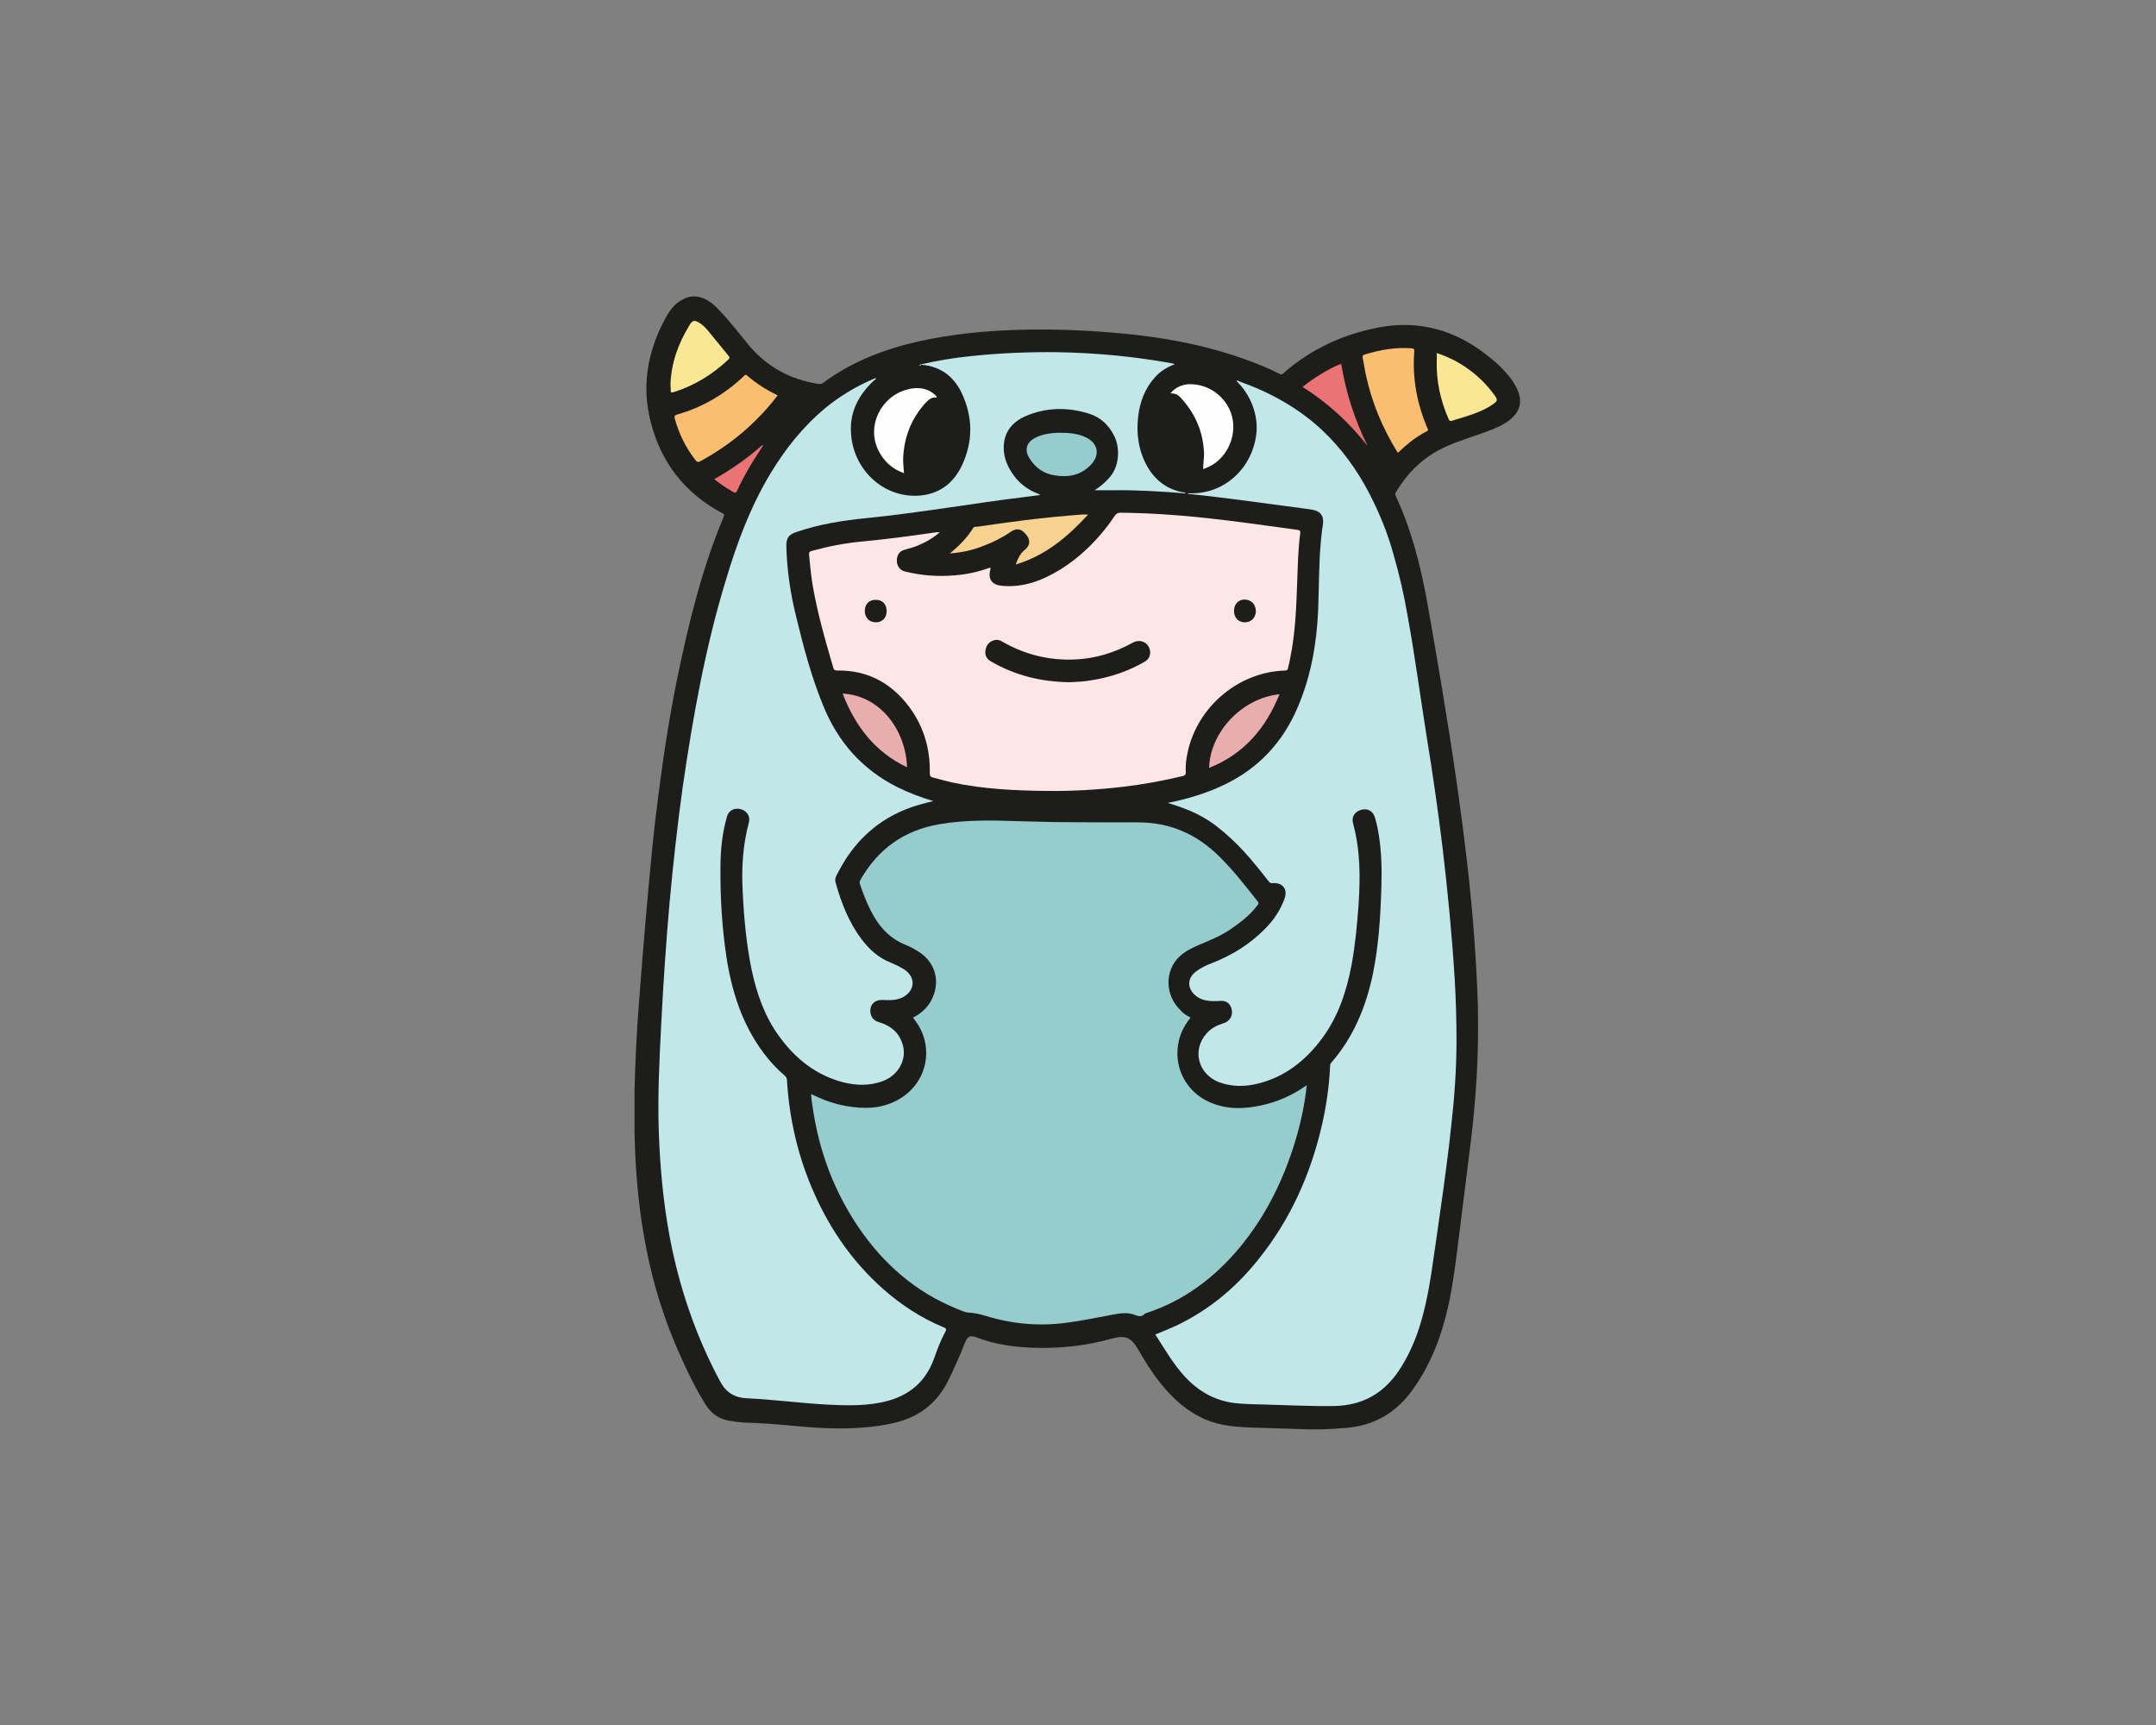 <?xml version="1.0" encoding="utf-8"?>
<!-- Generator: Adobe Illustrator 21.1.0, SVG Export Plug-In . SVG Version: 6.00 Build 0)  -->
<svg version="1.1" id="Capa_1" xmlns="http://www.w3.org/2000/svg" xmlns:xlink="http://www.w3.org/1999/xlink" x="0px" y="0px"
	 viewBox="0 0 720 576" style="enable-background:new 0 0 720 576;" xml:space="preserve">
<rect x="0" y="0" width="720" height="576" fill="#808080" stroke="none"/>
<style type="text/css">
	.st0{fill:#1D1D1B;}
	.st1{fill:#C1E7E8;}
	.st2{fill:#96CCCC;}
	.st3{fill:#FFE6E6;}
	.st4{fill:#F9BE70;}
	.st5{fill:#F7D18F;}
	.st6{fill:#FEFEFE;}
	.st7{fill:#F9E793;}
	.st8{fill:#EAADAD;}
	.st9{fill:#EA7373;}
</style>
<g>
	<path class="st0" d="M231,99c0.6,0,1.1,0,1.7,0c3.1,0.5,5.4,2.3,7.4,4.5c3.6,3.7,6.7,7.8,10,11.8c6.1,7.3,14,11.5,23.3,12.9
		c0.5,0.1,1,0,1.4-0.3c9.7-7.2,20.7-11.4,32.4-14c10.1-2.2,20.4-3.3,30.8-3.7c11-0.4,21.9-0.1,32.8,0.8c16.4,1.3,32.5,4.1,48,10.1
		c2.9,1.1,5.7,2.3,8.4,3.7c0.5,0.3,0.8,0.3,1.3-0.1c9.4-8.3,20.5-13.3,32.7-15.5c12.6-2.2,24,0.9,34.2,8.5c3.6,2.7,6.9,5.6,9.5,9.2
		c1.3,1.9,2.4,3.9,2.7,6.2c0,0.6,0,1.1,0,1.7c-0.4,2.7-2.1,4.5-4.2,6c-3,2-6.3,3.1-9.7,4.3c-4.5,1.6-9.2,3-13.4,5.3
		c-6,3.3-10.6,8-14.1,13.9c-0.3,0.4-0.3,0.8-0.1,1.3c5.1,10.9,8.1,22.5,10.3,34.3c2.7,15,5.2,30,7.6,45c2.1,13.4,4,26.8,5.6,40.2
		c1.4,11.6,2.5,23.3,3.2,35c0.4,7,0.8,14,0.8,21c0.1,13.4-0.8,26.7-2.4,39.9c-1.3,10.7-2.7,21.3-4,32c-1,7.9-1.9,15.9-3.7,23.7
		c-2.3,10.1-6,19.6-12.3,28.1c-5.5,7.3-12.7,11.3-21.8,12c-2.7,0.2-5.4,0.4-8.1,0.5c-1.1,0-2.3,0-3.4,0c-6.4-0.2-12.9-0.4-19.3-0.6
		c-5.4-0.2-10.8-0.5-16-2.7c-6.2-2.7-11-7-15.1-12.2c-2.9-3.6-5.3-7.5-7.6-11.5c-2.2-3.7-4.1-4.5-8.3-3.4c-8.9,2.5-18,3.5-27.3,3.1
		c-6.1-0.3-12.1-1.1-17.8-3.3c-2.5-1-3.4-0.6-4.4,2c-1.6,4.1-3.4,8.1-5.3,12c-3.8,7.9-10,12.6-18.5,14.5c-7.1,1.6-14.3,1.9-21.6,1.7
		c-6.6-0.2-13.2-1-19.8-1.5c-2.9-0.2-5.7-0.3-8.6-0.4c-1.6-0.1-3.2-0.3-4.8-0.6c-3.4-0.6-6-2.4-7.8-5.3c-3.6-5.7-6.5-11.8-9.2-18
		c-6.1-13.8-10-28.2-12.2-43c-1.5-10-2.2-20-2.4-30.1c0-1.7,0-3.4,0-5c0-1,0-1.9,0-2.9c0-1.8,0-3.5,0-5.3
		c0.2-10.1,0.7-20.2,1.5-30.3c0.7-9.5,1.5-18.9,2.3-28.4c0.7-7.9,1.4-15.8,2.2-23.7c1-9.9,2.3-19.8,3.7-29.6
		c1.3-8.9,2.8-17.7,4.6-26.5c3.8-18.3,8.2-36.5,15.5-53.8c0.3-0.8,0-0.9-0.6-1.2c-12.5-6.7-20.5-17-23.9-30.8
		c-2.8-11.2-1.1-22,4-32.3c1.3-2.6,2.7-5.2,5-7.1C227.9,99.9,229.4,99.2,231,99z"/>
	<path class="st1" d="M307.1,121.8c5.7-1.4,11.4-2.3,17.2-2.9c9.5-1,19-1.4,28.6-1.3c12.9,0.2,25.7,1.4,38.4,3.7
		c0.3,0.1,0.6,0.1,1.1,0.3c-2.7,1-5,2.4-6.8,4.5c-3.3,3.7-4.9,8.1-5.5,12.9c-0.7,5.8,0.1,11.5,3,16.7c2.8,4.9,7,8,12.7,8.8
		c0,0.5-0.3,0.3-0.5,0.2c-7.8-0.6-15.5-1.1-23.3-1c-2.2,0-4.4,0-6.5,0c1.7-1,3.2-2.3,4.6-3.8c4-4,3.9-10.6,2-14.3
		c-1.8-3.7-4.6-6.3-8.5-7.5c-7.1-2.2-14.3-2.1-21.2,0.9c-4.3,1.9-7.1,5.2-7.2,10.2c-0.1,3.7,1.4,7,3.6,9.9c2,2.6,4.6,4.5,7.7,5.7
		c0.2,0.1,0.4,0.2,0.7,0.3c0,0,0,0.1,0.1,0.2c-1.8,0.2-3.6,0.5-5.4,0.7c-8.4,1-16.8,2.3-25.2,3.5c-9.1,1.3-18.2,2.6-27.3,3.5
		c-7.9,0.8-15.7,2-23.3,4.6c-2.7,0.9-3.5,1.9-3.5,4.8c0.2,8.1,1.4,16.1,3.4,24c2.4,9.9,5,19.7,8.9,29.2c4.9,12.1,13,21.3,24.7,27.2
		c3.8,1.9,7.8,3.4,12.1,4.7c-1.8,0.4-3.3,0.8-4.7,1.2c-12.1,3.5-20.9,10.9-26.8,22c-0.3,0.6-0.6,1.1-0.9,1.7
		c-0.4,0.8-0.5,1.6-0.2,2.5c1.9,6.7,4.4,13.1,8.6,18.7c2.6,3.4,5.6,6.2,9.7,7.8c1.6,0.7,3.2,1.4,4.7,2.4c3.8,2.6,3.5,7-0.6,9.2
		c-2.2,1.1-4.5,1-6.8,0.9c-2.9-0.1-4.6,2-3.9,4.8c0.4,1.4,1.3,2.2,2.7,2.6c3.7,1.1,6.5,3.2,7.8,7c1.8,5.1-1,10.6-6.5,12.7
		c-4.3,1.6-8.8,1.5-13.2,0.4c-9.2-2.4-16.1-8-21.5-15.5c-4.8-6.6-7.4-14.2-9.1-22.1c-1.8-8.8-2.6-17.7-3-26.6
		c-0.4-7.6,0.1-15.2,2.1-22.6c0.5-2-0.6-3.8-2.7-4.4c-2.1-0.6-4,0.4-4.6,2.4c-1.6,5.5-2.2,11.2-2.2,16.9c-0.1,10.1,0.5,20.1,2,30.1
		c1.8,11.6,5.3,22.5,12.4,32c2.1,2.8,4.4,5.3,7.1,7.6c0.4,0.4,0.7,0.8,0.7,1.4c0.8,13.3,3.8,26.1,9.3,38.3
		c5.4,12,12.8,22.6,22.7,31.4c6.1,5.4,12.8,9.8,20.3,12.9c0.8,0.3,1.1,0.6,0.6,1.5c-1.6,2.9-2.7,5.9-3.8,9
		c-3.1,8.6-9.5,13.1-18.2,14.7c-5.9,1.1-11.9,0.9-17.8,0.6c-8.9-0.5-17.7-1.7-26.6-2.1c-4-0.2-6.9-2-8.8-5.6
		c-8.1-15.1-13.6-31.2-16.8-48c-2.2-11.7-3.3-23.6-3.7-35.5c-0.4-11.9,0.2-23.7,0.8-35.6c0.7-13.6,1.6-27.2,2.8-40.8
		c1.2-12.9,2.6-25.8,4.4-38.7c3.4-23.3,7.5-46.4,14.4-69c3.7-12.4,8.2-24.5,14.9-35.6c5-8.3,11-15.8,18.5-22
		c4.9-4,10.3-7.2,16.2-9.7c0.1-0.1,0.3-0.2,0.5-0.1c0,0.5-0.5,0.6-0.7,0.8c-5.1,4.8-8.1,10.5-7.6,17.6c0.7,11.9,10.6,21.6,22.7,20.8
		c6.6-0.5,11.3-3.9,14.2-9.8c3.9-8.1,3.9-16.4,0-24.6c-2.7-5.5-7.1-8.8-13.4-9.3C307.4,122.1,307,122.3,307.1,121.8z"/>
	<path class="st2" d="M397.6,339.8c-2.2,2.7-3.7,5.7-4.2,9.2c-1.2,8,3,15.7,10.5,19c5.6,2.5,11.4,2.4,17.3,1.1
		c5.2-1.1,10-3.2,14.4-6.2c0.2-0.1,0.5-0.3,0.8-0.5c-0.7,6.4-2,12.5-3.8,18.5c-4,13.2-10,25.4-18.9,36c-8.4,10-18.5,17.5-31,21.6
		c-0.2,0-0.3,0.1-0.4,0.2c-1.2,1.3-2.4,0.7-3.8,0.2c-2.1-0.7-4.3-0.4-6.5,0c-5.3,1-10.6,2.1-16,2.8c-9.1,1.2-18,0.4-26.8-2.3
		c-1.9-0.6-3.8-1-5.7-1.1c-1.4-0.1-2.7-0.8-4-1.3c-13.8-5.6-24.5-15-32.8-27.2c-8.2-12.1-13.2-25.5-15.3-40
		c-0.2-1.4-0.5-2.9-0.5-4.5c3.8,1.9,7.6,3.3,11.6,4c6.2,1.1,12.2,1,17.8-2.3c9.5-5.5,11.9-17.7,5.2-26.4c-0.2-0.3-0.4-0.5-0.6-0.8
		c2.5-1.3,4.5-3,5.9-5.4c3.5-6.2,1.8-13.1-4.3-16.8c-1.2-0.7-2.3-1.4-3.6-1.9c-5.8-2.2-9.5-6.4-12.2-11.8c-1.4-2.8-2.5-5.7-3.5-8.6
		c-0.2-0.6-0.1-1.1,0.2-1.6c5.9-10.3,14.6-16.5,26.4-18.5c8.7-1.5,17.5-1.3,26.3-1c4,0.1,8,0.2,12,0.3c9.3,0.1,18.6,0.1,28,0.1
		c10.6,0,19.5,3.9,27,11.3c4.8,4.7,8.8,9.9,12.9,15.1c0.5,0.6,0.2,0.9-0.1,1.3c-2.5,3.4-5.9,5.9-9.4,8.3c-3.2,2.1-6.8,3.5-10.3,5
		c-2.3,1-4.5,2.1-6.3,3.8c-5,4.7-4.9,12.9,0.3,17.9C395,338.3,396.3,339.1,397.6,339.8z"/>
	<path class="st1" d="M396.8,164.7c11.9,0.6,21.2-8.2,22.7-19.4c0.9-6.3-1.7-13.4-6.6-18.1c0.4-0.2,0.8,0,1.1,0.2
		c10.1,3.6,19.4,8.7,27.4,16.1c6.6,6.2,11.9,13.5,16,21.5c3.3,6.4,6,13,7.9,19.9c2,6.9,3.6,13.8,4.8,20.9
		c2.5,13.7,4.3,27.5,6.5,41.2c2,12.1,3.7,24.3,5.2,36.5c1.7,14.4,3.1,28.9,4,43.4c0.4,6.8,0.6,13.7,0.6,20.5
		c0,9.7-0.7,19.3-1.8,28.9c-1.5,14.1-3.6,28-5.6,42c-1.1,7.7-2.2,15.4-4.4,22.9c-1.7,5.9-4.1,11.5-7.6,16.7
		c-5.2,7.6-12.2,11.4-21.5,11.6c-7.6,0.1-15.3-0.3-22.9-0.5c-3.4-0.1-6.9-0.1-10.3-0.5c-6.6-0.8-12-3.9-16.5-8.7
		c-4-4.3-6.8-9.3-10-14.2c2.2-0.9,4.5-1.8,6.7-2.8c11-5.2,20.1-12.7,27.6-22.1c10.9-13.5,17.7-28.8,21.5-45.6
		c1.4-6.3,2.3-12.7,2.6-19.2c0-0.5,0.1-0.8,0.5-1.2c7.3-8.4,11.4-18.4,13.7-29.1c2-9.6,2.6-19.3,2.9-29c0.2-5.8,0.1-11.7-0.8-17.5
		c-0.3-2-0.7-4-1.3-6c-0.6-2.2-2.4-3.3-4.6-2.7c-2.2,0.6-3.4,2.4-2.7,4.7c2.4,8.9,2.4,17.9,1.8,27c-0.5,6.7-1.1,13.3-2.3,19.9
		c-1.7,9-4.5,17.6-10.1,25c-5.3,7.1-12,12.4-20.7,14.7c-4.5,1.2-9,1.3-13.4-0.3c-7.1-2.7-9.2-10.7-4.3-16.3c1.5-1.7,3.4-2.7,5.6-3.4
		c2.5-0.7,3.6-3.2,2.5-5.6c-0.6-1.3-1.7-1.9-3.2-1.9c-1.8,0.1-3.5,0.2-5.3-0.2c-1.3-0.3-2.4-0.8-3.4-1.7c-2.7-2.4-2.6-5.7,0.3-7.9
		c1.6-1.2,3.4-2.1,5.3-2.8c6.7-2.6,12.7-6.3,17.8-11.5c2.9-2.9,5.1-6.2,6.5-10.1c1.1-3.1-0.7-5.4-4-5.1c-0.7,0.1-1-0.2-1.4-0.7
		c-3.9-5-7.9-10-12.6-14.3c-6.7-6.2-11.5-8.9-21-11.8c6.4-1.3,12.6-3.1,18.5-5.9c11.7-5.5,19.9-14.3,24.9-26.1
		c4.4-10.3,6.3-21.1,6.8-32.3c0.3-7.7,0.2-15.3,0.9-23c0.2-1.7,0.3-3.3,0.6-5c0.6-3.5-0.5-5.2-4-5.7c-7.5-1-15-2-22.4-3
		c-6.3-0.8-12.5-1.6-18.8-2.2C396.8,164.9,396.8,164.9,396.8,164.7C396.8,164.7,396.8,164.7,396.8,164.7z"/>
	<path class="st3" d="M313.9,177.7c-2.7,2.3-5.7,3.9-8.8,5c-1,0.3-2.1,0.6-3.1,0.9c-1.7,0.5-2.5,1.8-2.5,3.6c0,1.7,1,3.2,2.6,3.6
		c5.5,1.4,11.2,1.8,16.9,1.3c3.8-0.3,7.5-1.1,11.1-2.4c0.7-0.2,0.8-0.2,0.6,0.6c-0.8,3.1,0.6,5,3.8,5.3c7.3,0.7,13.7-1.8,19.7-5.5
		c7.3-4.6,13.3-10.7,18.1-17.9c0.5-0.7,1-1,1.8-1c9.4,0.1,18.7,0.7,28,1.7c10.4,1.1,20.7,2.6,31,4c0.8,0.1,1.3,0.2,1.1,1.3
		c-0.7,5.4-0.8,10.7-1,16.1c-0.3,8.5-0.6,16.9-2.3,25.3c-0.2,1.2-0.5,2.4-0.8,3.6c-0.1,0.5-0.4,0.7-1,0.7
		c-16.2,0.5-30.3,13.1-32.8,29c-0.3,1.7-0.4,3.3-0.3,5c0,0.8-0.3,1-0.9,1.2c-6.6,1.6-13.2,2.8-19.9,3.6c-8.5,1-17,1.5-25.6,1.4
		c-10.5-0.1-21.1-0.6-31.5-2.8c-2.2-0.5-4.4-1.1-6.6-1.7c-0.8-0.2-1-0.6-1-1.4c0.2-8.8-2.4-16.8-8-23.6
		c-5.9-7.1-13.4-10.8-22.7-10.7c-1,0-1.4-0.2-1.6-1.2c-2.7-9.2-5.3-18.3-6.9-27.8c-0.5-3.2-0.8-6.4-1.1-9.6c-0.1-1,0.3-1.2,1.1-1.4
		c5.5-1.5,11.1-2.6,16.8-3.1c8.3-0.8,16.6-1.9,24.8-3.1C313.3,177.8,313.5,177.8,313.9,177.7z"/>
	<path class="st4" d="M259.7,132c-3,4-6.3,7.5-9.9,10.8c-4.9,4.4-10.2,8.1-15.9,11.2c-0.7,0.4-1.1,0.3-1.6-0.3
		c-3.2-4.1-5.5-8.7-6.9-13.7c-0.3-0.9-0.2-1.3,0.8-1.6c8.4-2.4,15.7-6.7,22.1-12.7c0.3-0.3,0.6-0.9,1.2-0.3
		C252.5,128,255.9,130.2,259.7,132z"/>
	<path class="st4" d="M466.8,151.2c-5.1-8.2-8.7-16.8-10.7-26.2c-0.4-1.8-0.6-3.5-1-5.3c-0.2-0.8,0-1.2,0.9-1.4
		c5-1.5,10.1-2.4,15.3-2c0.8,0.1,1.1,0.2,1,1.1c-0.7,8.9,0.9,17.4,4.4,25.6c0.2,0.4,0.4,0.7-0.2,1c-1.8,0.9-3.5,2-5.2,3.3
		C469.9,148.4,468.4,149.7,466.8,151.2z"/>
	<path class="st5" d="M317.2,184.8c3.2-2.6,5.8-5.3,7.8-8.5c0.3-0.5,0.8-0.4,1.2-0.4c5.3-0.8,10.7-1.5,16-2.2
		c6.4-0.8,12.8-1.4,19.2-1.9c0.5,0,1.1,0,2,0c-6.8,7.4-14.2,13.7-24.2,16.7c0.7-2,1.5-3.6,2.8-4.7c2.6-2,2-4.3-0.3-6.3
		c-1.2-1-2.6-1-4.2,0.1c-2.9,2-6.1,3.6-9.4,4.8C324.8,183.7,321.2,184.5,317.2,184.8z"/>
	<path class="st6" d="M401.8,156.6c0-1.8,0.3-3.4,0.3-5.2c-0.3-7.3-3-13.5-8-18.8c-0.9-0.9-1.6-1.2-3.2-1.3c1.6-1.9,3.6-2.8,5.9-3
		c6.7-0.3,12.8,4.1,14.6,10.6c1.9,7.1-2.1,15.1-9,17.5C402.2,156.5,402.1,156.6,401.8,156.6z"/>
	<path class="st6" d="M312.8,132.8c-1.5-0.3-2.5,0.5-3.5,1.5c-5,5.4-7.5,11.8-7.7,19.2c0,1.5,0.2,2.9,0.3,4.5c-4-1.4-6.8-4-8.6-7.7
		c-4-8.2,1-17.9,9.5-20.2c3.2-0.9,6.6-0.8,9.4,1.7C312.4,132,312.8,132.2,312.8,132.8z"/>
	<path class="st7" d="M479.8,117.9c2.3,0.7,4.2,1.6,6.2,2.6c5.3,2.9,9.7,6.7,13.2,11.6c1,1.4,0.9,1.8-0.5,2.8
		c-3.4,2.4-7.3,3.6-11.2,4.8c-0.9,0.3-1.8,0.5-2.6,0.8c-0.6,0.2-0.8,0.1-1.1-0.5c-2.8-6.3-4.2-12.9-4-19.8
		C479.9,119.6,479.8,118.8,479.8,117.9z"/>
	<path class="st2" d="M353.9,144.5c2.8,0,5.6,0.2,8.2,1.3c4.6,1.9,5.5,6,2.1,9.5c-3.4,3.5-7.6,4.2-12.2,3.4
		c-3.5-0.6-6.2-2.5-8.1-5.5c-2-3-1.1-5.7,2.2-7.2C348.1,145,351.1,144.5,353.9,144.5z"/>
	<path class="st7" d="M223.9,128.2c0.3-7.2,2.7-13.7,6.4-19.7c0.9-1.5,1.6-1.7,3.1-0.8c1.2,0.7,2.2,1.7,3.1,2.8
		c2.3,2.8,4.5,5.5,6.8,8.3c0.4,0.5,0.4,0.7,0,1.2c-5.3,5-11.3,8.7-18.2,10.9c-1,0.3-1.2,0.1-1.1-0.8
		C224,129.4,223.9,128.8,223.9,128.2z"/>
	<path class="st8" d="M427.3,231.8c-4.6,11.4-11.9,20-23.5,24.6C404,245.3,413.9,233.3,427.3,231.8z"/>
	<path class="st8" d="M281.4,231.6c13.1,0.7,21.2,12.9,21.5,24.6C292.2,251.1,285.6,242.5,281.4,231.6z"/>
	<path class="st9" d="M435,129.2c3.8-3.1,9.8-6.7,12.9-7.7c0.8,4.8,1.9,9.5,3.4,14.1c1.5,4.6,3.3,9,5.4,13.3
		C450.6,141.1,443.4,134.5,435,129.2z"/>
	<path class="st9" d="M238.5,160c5.9-3.3,11.2-7.1,16.1-11.4c0.1,0.1,0.2,0.1,0.2,0.2c-0.4,0.6-0.8,1.3-1.2,1.9
		c-2.8,4.2-5.3,8.5-7.4,13.1c-0.4,0.8-0.7,0.9-1.5,0.4C242.5,162.9,240.5,161.6,238.5,160z"/>
	<path class="st0" d="M357.3,227.8c-9.7-0.1-18.3-2.3-26.3-6.9c-1.4-0.8-2.2-2-1.9-3.7c0.2-1.7,1.2-2.9,2.8-3.4c1-0.3,2-0.1,2.9,0.5
		c7.5,4.3,15.6,6.3,24.3,5.9c6.8-0.3,13.2-2.3,19.2-5.6c2.7-1.5,5.7,0.2,5.8,3.2c0,1.5-0.7,2.5-1.9,3.2c-5.4,3.1-11.2,5.1-17.4,6.1
		C362.2,227.6,359.5,227.7,357.3,227.8z"/>
	<path class="st0" d="M296.1,204.1c0,2.2-1.5,3.7-3.6,3.7c-2.2,0-3.7-1.6-3.7-3.8c0-2.3,1.5-3.8,3.8-3.7
		C294.7,200.3,296.1,201.8,296.1,204.1z"/>
	<path class="st0" d="M419.4,204c0,2.2-1.5,3.8-3.7,3.8c-2.1,0-3.6-1.5-3.6-3.8c0-2.2,1.4-3.8,3.5-3.8
		C417.8,200.2,419.3,201.7,419.4,204z"/>
</g>
</svg>
